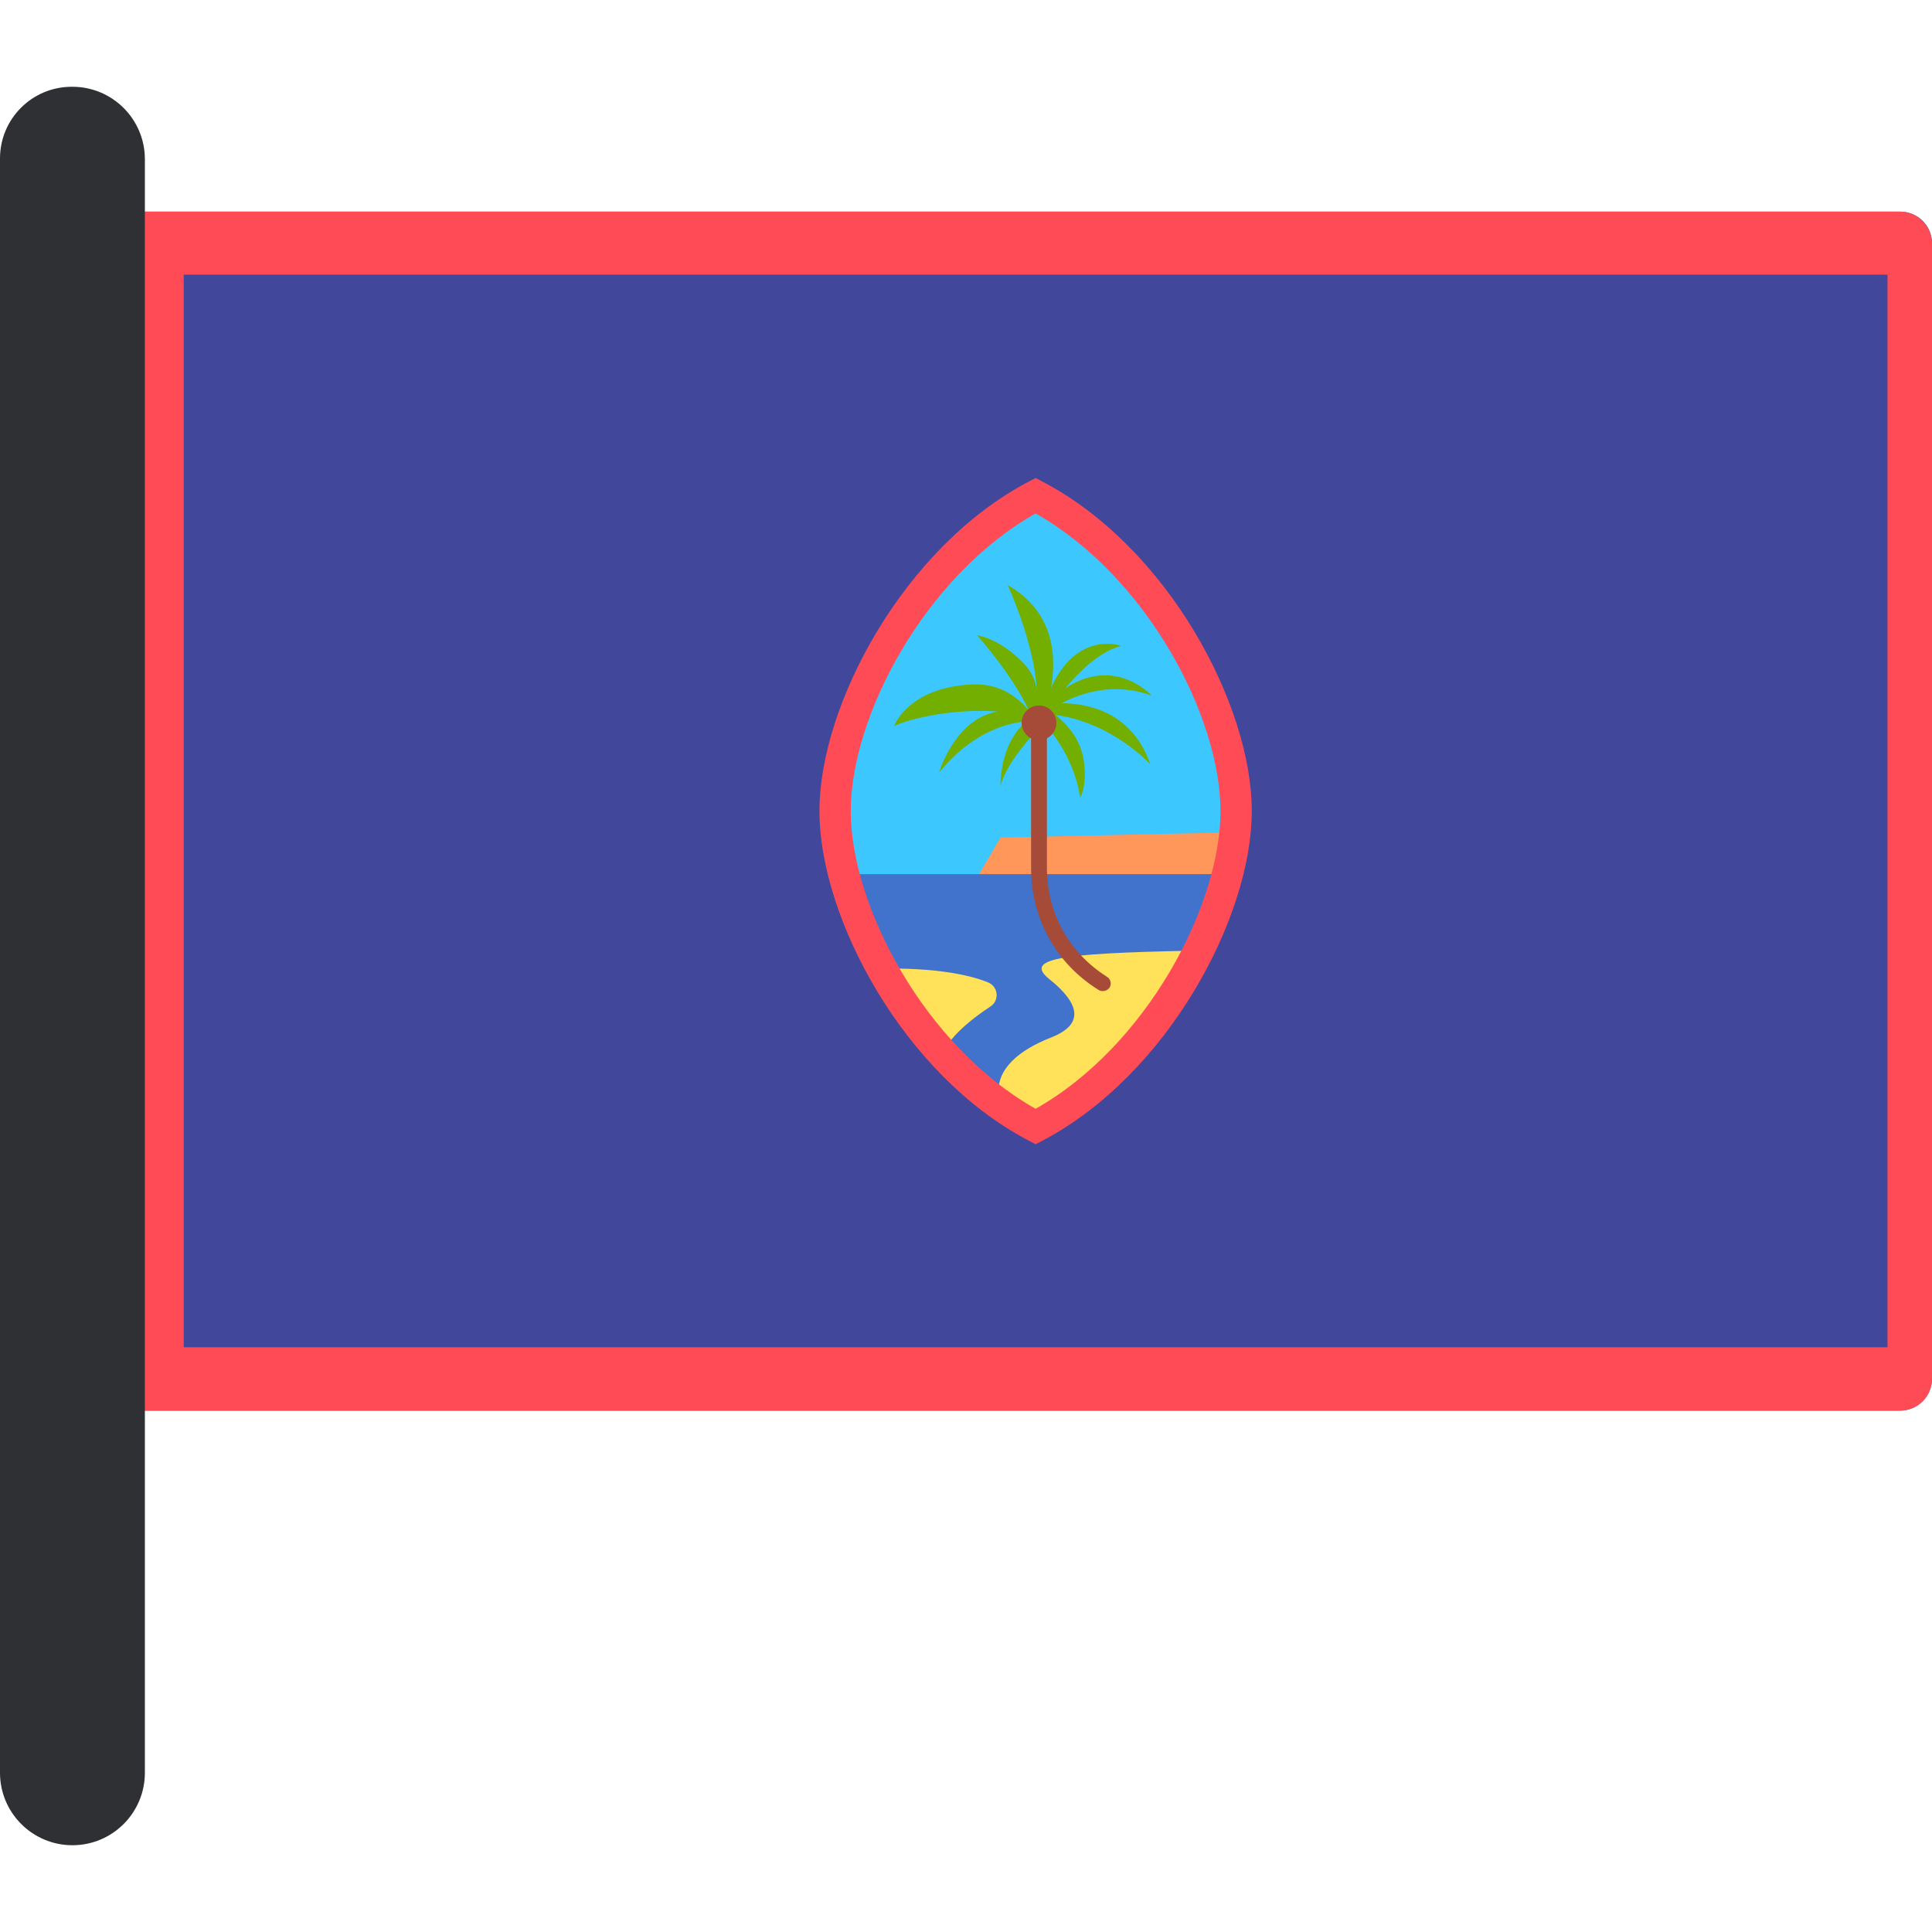 <?xml version="1.0" encoding="iso-8859-1"?>
<!-- Uploaded to: SVG Repo, www.svgrepo.com, Generator: SVG Repo Mixer Tools -->
<svg height="800px" width="800px" version="1.1" id="Layer_1" xmlns="http://www.w3.org/2000/svg" xmlns:xlink="http://www.w3.org/1999/xlink" 
	 viewBox="0 0 512.1 512.1" xml:space="preserve">
<path style="fill:#41479B;" d="M503.6,373.9H35.4c-4.6,0-8.4-3.7-8.4-8.4v-301c0-4.6,3.7-8.4,8.4-8.4h468.3c4.6,0,8.4,3.7,8.4,8.4
	v301C512,370.1,508.3,373.9,503.6,373.9z"/>
<path style="fill:#3CC8FF;" d="M274.5,131.4c-31.8,16.7-53.2,56.5-53.2,83.6s21.4,66.9,53.2,83.6c31.8-16.7,53.2-56.5,53.2-83.6
	S306.3,148.1,274.5,131.4z"/>
<path style="fill:#73AF00;" d="M281.4,186.4c5.1-2.7,13.9-5.7,23.9-2c0,0-9.6-10.7-22.9-2c3.6-4.3,9-9.7,14.8-11.2
	c0,0-11.6-4.3-18.6,11.1c1.4-7.8,1.1-20.1-11.5-27.2c0,0,7,15.1,7.7,27.6c-0.4-2.2-1.2-4.5-3.4-6.8c-6.6-6.9-12.4-7.5-12.4-7.5
	s9.2,10.2,13.7,19.9c-2.6-3.1-7.2-7.1-14.6-6.9c-17.3,0.6-21.1,11-21.1,11c7.2-3,18.6-4.5,27.4-3.8c-11.4,2-15.5,16.2-15.5,16.2
	c9.2-11.4,19.2-13.3,23.2-13.6c-7.3,6-6.9,17.1-6.9,17.1c1.7-6.3,8.3-13.4,11.5-16.6c8.6,9.3,9.6,19.8,9.6,19.8s1.9-3.2,1-9.6
	c-0.8-6.1-4.6-10-7.5-12.4c15.2,2.1,25.1,13.1,25.1,13.1C300,188.3,287.6,186.4,281.4,186.4z"/>
<path style="fill:#FF4B55;" d="M500.3,72.8v284.3H48.7V72.8H500.3 M503.6,56.1H35.4c-4.6,0-8.4,3.7-8.4,8.4v301
	c0,4.6,3.7,8.4,8.4,8.4h468.3c4.6,0,8.4-3.7,8.4-8.4v-301C512,59.9,508.3,56.1,503.6,56.1L503.6,56.1z"/>
<polygon style="fill:#FF965A;" points="257.5,235.2 265.2,222 328.2,220.6 324,238 "/>
<path style="fill:#4173CD;" d="M223.6,231.7c6.3,24.8,25.2,53.4,50.9,66.9c25.7-13.5,44.6-42.1,50.9-66.9L223.6,231.7L223.6,231.7z"
	/>
<g>
	<path style="fill:#FFE15A;" d="M232.7,256.8c0,0,18.2-0.9,29.2,3.6c2.7,1.1,3.1,4.8,0.6,6.4c-5.3,3.5-13.1,9.6-13.1,15L232.7,256.8
		z"/>
	<path style="fill:#FFE15A;" d="M264.7,290.3c-0.7-7,5.5-12,13.9-15.3c11-4.3,5-11.1-0.5-15.5c-6.5-5.3,1.9-6.8,37.5-7.5l-17.4,27.2
		l-23.7,19.5L264.7,290.3z"/>
</g>
<path style="fill:#FF4B55;" d="M274.5,303.3l-1.9-1c-33.2-17.4-55.4-59.2-55.4-87.3s22.3-69.9,55.4-87.3l1.9-1l1.9,1
	c33.2,17.4,55.4,59.2,55.4,87.3s-22.3,69.9-55.4,87.3L274.5,303.3z M274.5,136.1c-29.4,16.6-49,53.8-49,78.9s19.6,62.3,49,78.9
	c29.4-16.6,49-53.8,49-78.9S303.9,152.7,274.5,136.1z"/>
<g>
	<path style="fill:#A54B37;" d="M292.3,262.7c-0.4,0-0.8-0.1-1.1-0.3c-11.4-7.1-17.9-19-17.9-32.4v-38.5c0-1.2,0.9-2.1,2.1-2.1
		s2.1,0.9,2.1,2.1V230c0,12,5.8,22.5,15.9,28.9c1,0.6,1.3,1.9,0.7,2.9C293.6,262.4,293,262.7,292.3,262.7z"/>
	<circle style="fill:#A54B37;" cx="275.4" cy="191.6" r="4.6"/>
</g>
<path style="fill:#2E3033;" d="M19.2,489.1L19.2,489.1C8.6,489.1,0,480.5,0,469.9V42c0-10.5,8.5-19,19-19h0.2
	c10.6,0,19.2,8.6,19.2,19.2v427.7C38.4,480.5,29.8,489.1,19.2,489.1z"/>
</svg>